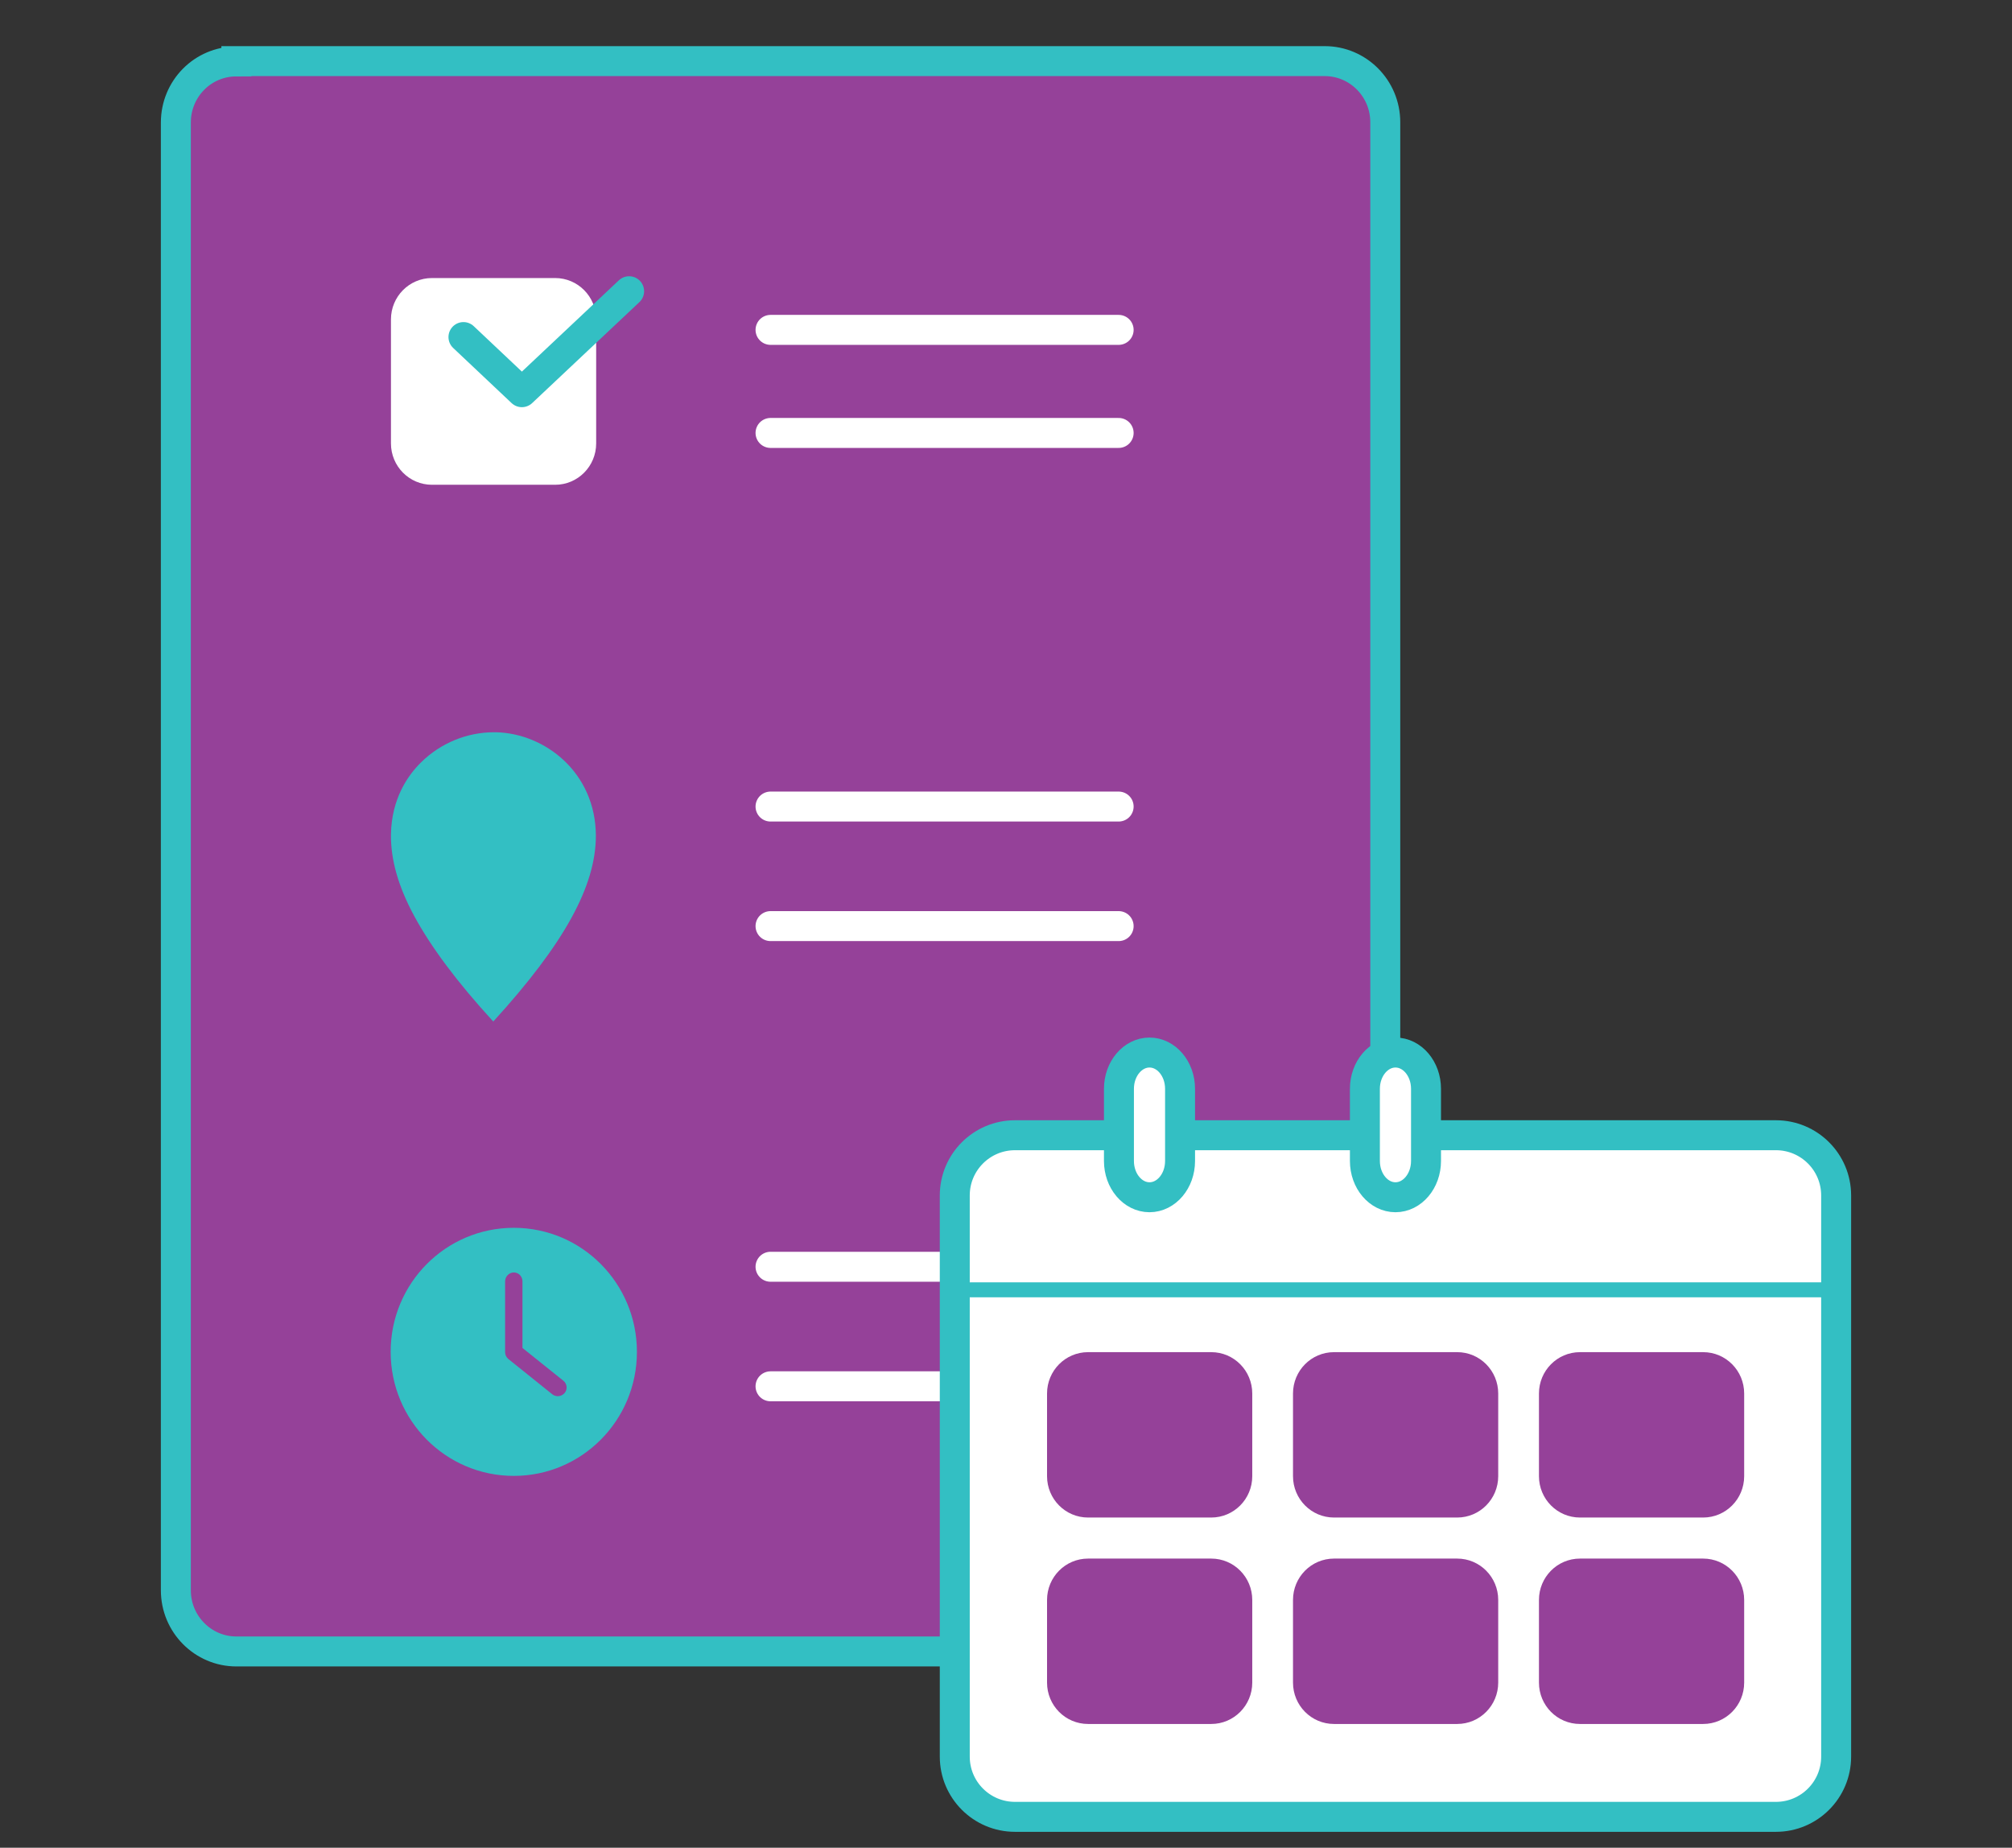 <?xml version="1.0" encoding="UTF-8"?> <svg xmlns="http://www.w3.org/2000/svg" xmlns:xlink="http://www.w3.org/1999/xlink" id="Layer_1" data-name="Layer 1" viewBox="0 0 67.16 61.67"><rect x="0" y="0" width="67.16" height="61.67" fill="#333333" stroke="none"/><defs><style> .cls-1, .cls-2, .cls-3, .cls-4, .cls-5 { fill: none; } .cls-1, .cls-2, .cls-5 { stroke: #33bfc3; } .cls-1, .cls-4, .cls-5 { stroke-linecap: round; stroke-linejoin: round; } .cls-6 { clip-path: url(#clippath); } .cls-3, .cls-7, .cls-8, .cls-9 { stroke-width: 0px; } .cls-7 { fill: #33bfc3; } .cls-10 { clip-path: url(#clippath-1); } .cls-11 { clip-path: url(#clippath-3); } .cls-12 { clip-path: url(#clippath-2); } .cls-4 { stroke: #fff; } .cls-8 { fill: #954199; } .cls-5 { stroke-width: .5px; } .cls-9 { fill: #fff; } </style><clipPath id="clippath"><rect class="cls-3" x="28.25" y="-61.46" width="37.67" height="38.35"></rect></clipPath><clipPath id="clippath-1"><rect class="cls-3" x="4.83" y="1.01" width="57.49" height="60.66"></rect></clipPath><clipPath id="clippath-2"><rect class="cls-3" x="4.83" y="1.01" width="57.49" height="60.66"></rect></clipPath><clipPath id="clippath-3"><rect class="cls-3" x="4.83" y="1.01" width="57.49" height="60.66"></rect></clipPath></defs><g class="cls-6"><path class="cls-9" d="M103.8-46.24h0v2.49c.74,0,1.44.16,2.04.46.62.3,1.15.75,1.55,1.29,0,0,0,0,0,0h0s0,0,0,0c.52.71.83,1.6.83,2.58V1.03c0,1.53-.75,2.84-1.91,3.6-.71.46-1.56.73-2.51.73h-5.4v15.72l-17.68-15.72h-32.9c-1.39,0-2.59-.58-3.39-1.51-.65-.75-1.02-1.73-1.02-2.82h-2.49c0,3.88,3.08,6.83,6.91,6.83h31.96l16.97,15.08,4.15,3.69V7.86h2.91c3.83,0,6.91-2.95,6.91-6.83v-40.44c0-3.88-3.08-6.83-6.91-6.83"></path></g><g class="cls-10"><path class="cls-8" d="M7.89,2.04h36.33c1.11,0,2.02.91,2.02,2.04v49c0,1.13-.9,2.04-2.02,2.04H7.89c-1.11,0-2.02-.91-2.02-2.04V4.09c0-1.13.9-2.04,2.02-2.04"></path><path class="cls-2" d="M7.89,2.04h36.33c1.11,0,2.02.91,2.02,2.04v49c0,1.13-.9,2.04-2.02,2.04H7.89c-1.11,0-2.02-.91-2.02-2.04V4.09c0-1.13.9-2.04,2.02-2.04Z"></path></g><path class="cls-4" d="M25.72,14.45h11.62M25.72,11.01h11.62"></path><g class="cls-12"><path class="cls-9" d="M14.42,9.28h4.11c.76,0,1.37.62,1.37,1.38v4.14c0,.76-.61,1.38-1.37,1.38h-4.11c-.76,0-1.37-.62-1.37-1.38v-4.14c0-.76.61-1.38,1.37-1.38"></path></g><polyline class="cls-1" points="15.47 11.25 17.42 13.09 21 9.72"></polyline><path class="cls-4" d="M25.72,46.27h11.62M25.72,42.28h11.62M25.72,30.91h11.62M25.72,26.92h11.62"></path><g class="cls-11"><path class="cls-7" d="M16.47,34.1c-1.22-1.33-2.08-2.49-2.64-3.52-.54-1-.79-1.89-.78-2.73.02-1.19.56-1.97,1.01-2.41.65-.64,1.53-1,2.43-1h.07c1.63.04,3.32,1.34,3.33,3.45,0,1.68-1.05,3.6-3.42,6.2"></path><path class="cls-7" d="M16.86,42.77c0-.16.13-.3.29-.3s.29.13.29.3v2.22l1.36,1.09c.13.1.15.29.05.41-.06.07-.14.11-.23.11-.06,0-.13-.02-.18-.06l-1.47-1.18c-.07-.06-.11-.14-.11-.23v-2.36ZM17.15,49.26c2.27,0,4.11-1.85,4.11-4.14s-1.84-4.14-4.11-4.14-4.11,1.85-4.11,4.14,1.84,4.14,4.11,4.14"></path><path class="cls-9" d="M33.88,37.89h25.4c1.11,0,2.01.9,2.01,2.01v18.73c0,1.11-.9,2.01-2.01,2.01h-25.4c-1.11,0-2.01-.9-2.01-2.01v-18.73c0-1.11.9-2.01,2.01-2.01"></path><path class="cls-2" d="M33.88,37.89h25.4c1.11,0,2.01.9,2.01,2.01v18.73c0,1.11-.9,2.01-2.01,2.01h-25.4c-1.11,0-2.01-.9-2.01-2.01v-18.73c0-1.11.9-2.01,2.01-2.01Z"></path><line class="cls-5" x1="60.78" y1="43.05" x2="32.39" y2="43.05"></line><path class="cls-9" d="M38.37,35.13h0c.56,0,1.02.54,1.02,1.21v2.41c0,.67-.46,1.21-1.02,1.21s-1.02-.54-1.02-1.21v-2.41c0-.67.46-1.21,1.02-1.21"></path><path class="cls-2" d="M38.37,35.13h0c.56,0,1.02.54,1.02,1.21v2.41c0,.67-.46,1.21-1.02,1.21s-1.02-.54-1.02-1.21v-2.41c0-.67.46-1.21,1.02-1.21Z"></path><path class="cls-8" d="M36.32,45.13h4.11c.76,0,1.37.62,1.37,1.38v2.76c0,.76-.61,1.38-1.37,1.38h-4.11c-.76,0-1.37-.62-1.37-1.38v-2.76c0-.76.61-1.38,1.37-1.38"></path><path class="cls-8" d="M36.32,52.02h4.11c.76,0,1.37.62,1.37,1.38v2.76c0,.76-.61,1.38-1.37,1.38h-4.11c-.76,0-1.37-.62-1.37-1.38v-2.76c0-.76.61-1.38,1.37-1.38"></path><path class="cls-8" d="M44.53,45.13h4.11c.76,0,1.37.62,1.37,1.38v2.76c0,.76-.61,1.38-1.37,1.38h-4.11c-.76,0-1.37-.62-1.37-1.38v-2.76c0-.76.61-1.38,1.37-1.38"></path><path class="cls-8" d="M44.53,52.02h4.11c.76,0,1.37.62,1.37,1.38v2.76c0,.76-.61,1.38-1.37,1.38h-4.11c-.76,0-1.37-.62-1.37-1.38v-2.76c0-.76.61-1.38,1.37-1.38"></path><path class="cls-8" d="M52.74,45.13h4.11c.76,0,1.37.62,1.37,1.38v2.76c0,.76-.61,1.38-1.37,1.38h-4.11c-.76,0-1.37-.62-1.37-1.38v-2.76c0-.76.61-1.38,1.37-1.38"></path><path class="cls-8" d="M52.74,52.02h4.11c.76,0,1.37.62,1.37,1.38v2.76c0,.76-.61,1.38-1.37,1.38h-4.11c-.76,0-1.37-.62-1.37-1.38v-2.76c0-.76.61-1.38,1.37-1.38"></path><path class="cls-9" d="M46.58,35.13h0c.56,0,1.02.54,1.02,1.21v2.41c0,.67-.46,1.21-1.02,1.21s-1.02-.54-1.02-1.21v-2.41c0-.67.46-1.21,1.02-1.21"></path><path class="cls-2" d="M46.58,35.13h0c.56,0,1.02.54,1.02,1.21v2.41c0,.67-.46,1.21-1.02,1.21s-1.02-.54-1.02-1.21v-2.41c0-.67.46-1.21,1.02-1.21Z"></path></g></svg> 